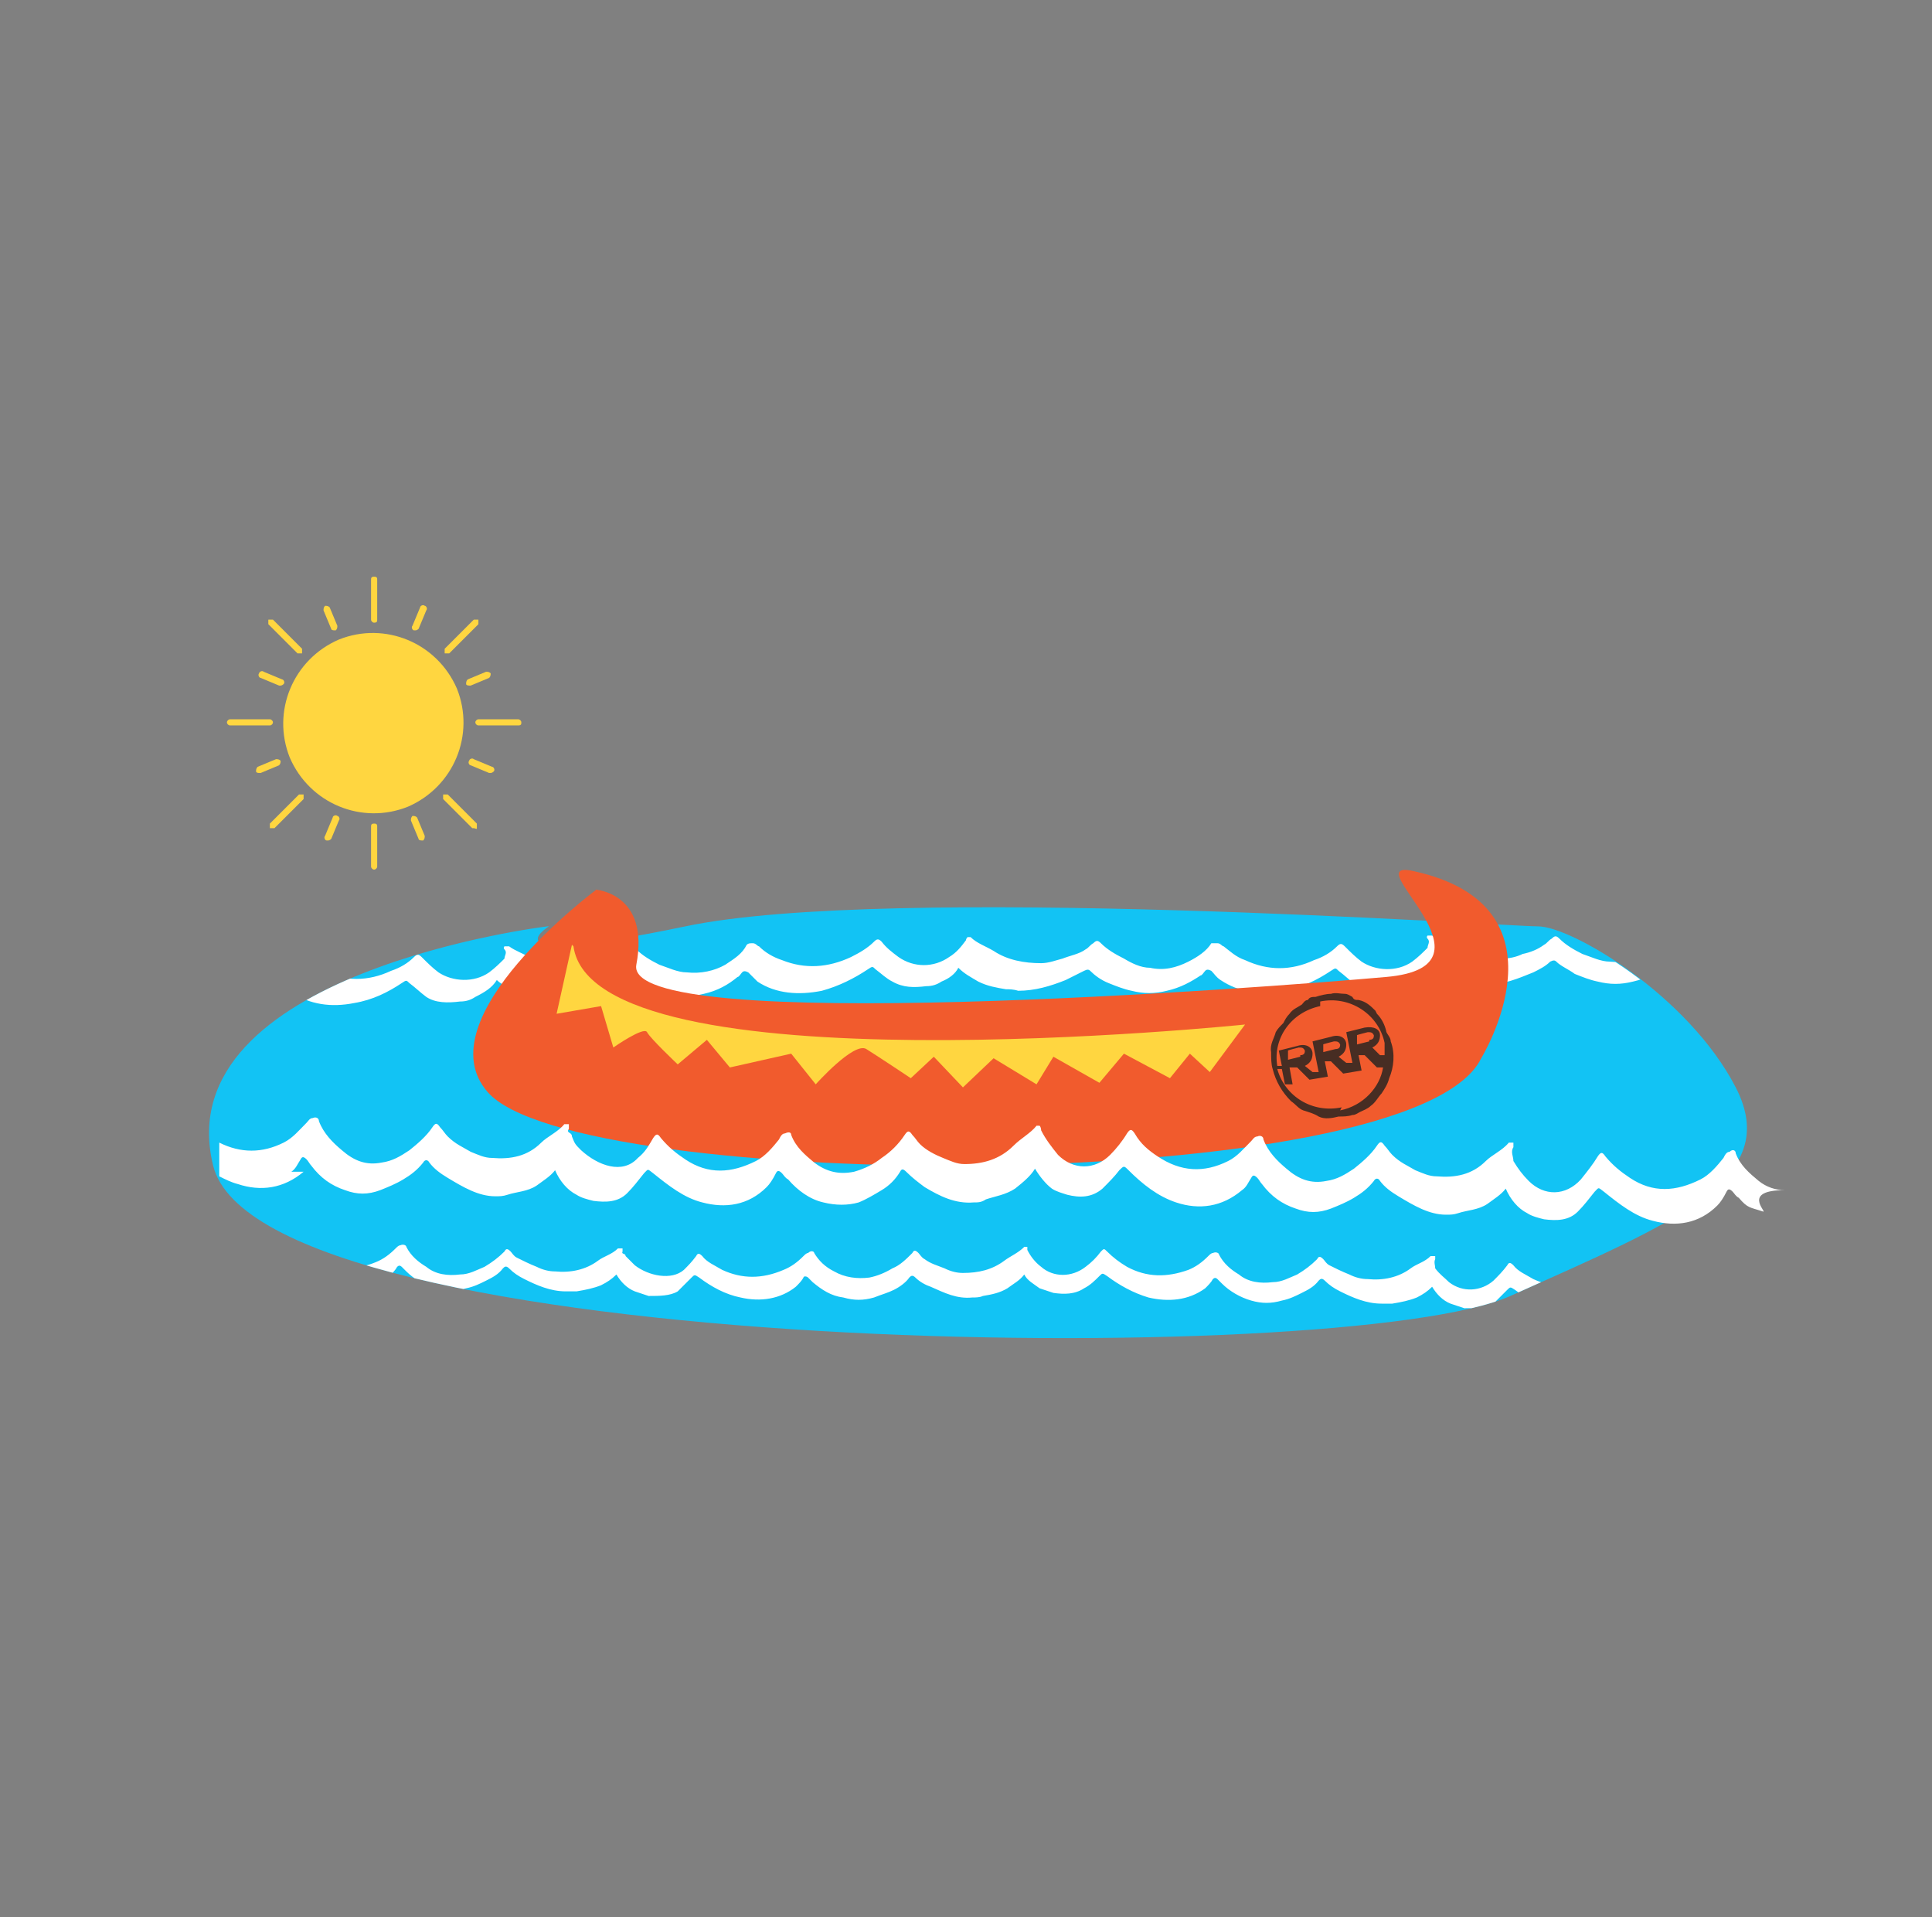 <?xml version="1.0" encoding="UTF-8"?> <svg xmlns="http://www.w3.org/2000/svg" xmlns:xlink="http://www.w3.org/1999/xlink" id="Layer_1" version="1.1" viewBox="0 0 126 125"><rect x="0" y="0" width="126" height="125" fill="#808080" stroke="none"/><defs><style> .st0 { fill: none; } .st1 { fill: #f15b2d; } .st2 { fill: #472d23; } .st3 { fill: #12c3f4; } .st4 { fill: #fff; } .st5 { clip-path: url(#clippath); } .st6 { fill: #ffd640; } </style><clipPath id="clippath"><path class="st0" d="M44.6,60.4c-13.4,2.8-8.9,0-8.9,0,0,0-24.9,3-21.8,15.6,3.1,12.6,73.9,13.3,84.6,8.5,10.7-4.8,17.8-7.6,14.7-13.6-3.1-6-10.7-10.4-12.9-10.4s-19.8-1.2-35.8-1.2-15.4.3-19.9,1.2"></path></clipPath></defs><path class="st3" d="M35.7,60.4s-24.9,3-21.8,15.6c3.1,12.6,73.9,13.3,84.6,8.5,10.7-4.8,17.8-7.6,14.7-13.6-3.1-6-10.7-10.5-12.9-10.5s-42.3-2.8-55.6,0c-13.4,2.8-8.9,0-8.9,0"></path><g class="st5"><path class="st4" d="M17.7,64.4c.1,0,.2-.2.3-.3.1-.1.2-.1.4,0,.2.2.3.4.6.6,1.2.8,2.6,1,4.1.7,1.2-.2,2.2-.7,3.1-1.3.3-.2.3-.2.5,0,.4.3.7.6,1.1.9.6.4,1.4.4,2.2.3.4,0,.7-.1,1-.3.6-.3,1.1-.6,1.4-1.1.3.3.8.5,1.2.7.6.3,1.2.3,1.9.4.2,0,.5,0,.8,0,1.2,0,2.1-.4,3.1-.8.4-.2.8-.4,1.1-.7.2-.1.3-.1.4,0,.3.3.8.6,1.2.8.5.2,1,.4,1.5.5.8.2,1.5.2,2.3,0,.9-.2,1.6-.6,2.2-1.1.1,0,.2-.2.3-.3.1-.1.2-.1.4,0,.2.2.4.4.6.6,1.2.8,2.7.9,4.2.6,1.1-.3,2.1-.8,3-1.4.3-.2.3-.2.5,0,.4.3.7.6,1.1.8.7.4,1.4.4,2.2.3.4,0,.7-.1,1-.3.5-.2.9-.5,1.1-.9.4.4.8.6,1.3.9.6.3,1.2.4,1.8.5.2,0,.5,0,.8.1,1.1,0,2.1-.3,3.1-.7.4-.2.8-.4,1.2-.6.2-.1.3-.1.4,0,.3.3.7.6,1.2.8.5.2,1,.4,1.5.5.8.2,1.5.2,2.3,0,.9-.2,1.6-.6,2.2-1,.1,0,.2-.2.3-.3.1-.1.2-.1.4,0,.2.2.3.4.6.6,1.2.8,2.6,1,4.1.7,1.2-.2,2.2-.7,3.1-1.3.3-.2.3-.2.5,0,.4.3.7.6,1.1.9.6.4,1.4.4,2.2.3.4,0,.7-.1,1-.3.6-.3,1.1-.6,1.4-1.1.3.3.8.5,1.2.7.6.3,1.2.3,1.9.4.2,0,.5,0,.8,0,1.2,0,2.1-.4,3.1-.8.4-.2.8-.4,1.1-.7.2-.1.3-.1.4,0,.3.3.8.5,1.2.8.5.2,1,.4,1.5.5.8.2,1.5.2,2.3,0,.9-.2,1.6-.6,2.2-1.1.1,0,.2-.2.3-.3.1-.1.2-.1.4,0,.2.2.4.4.6.6,1.2.8,2.7.9,4.2.6.4,0,.8-.2,1.1-.4v-1.5c-2.9,1.2-1.1,1.1-4.1,0-.6-.2-1.1-.5-1.5-.9-.1,0-.2-.2-.4-.2-.2,0-.3,0-.4.1-.3.6-.8.9-1.4,1.3-.7.4-1.6.6-2.5.5-.6,0-1.2-.3-1.8-.5-.6-.3-1.1-.6-1.5-1-.2-.2-.3-.2-.5,0-.2.1-.3.3-.5.4-.4.3-.9.5-1.4.6-.4.2-.9.3-1.3.3-1.1,0-2.2-.1-3.1-.7-.5-.3-1.1-.5-1.5-.8,0,0-.2,0-.3,0,0,0-.1.1,0,.2.2.2,0,.4,0,.6-.3.3-.6.6-1,.9-1,.7-2.4.6-3.3,0-.4-.3-.7-.6-1.1-1-.2-.2-.3-.2-.5,0-.4.4-.9.7-1.5.9-1.5.7-3,.7-4.5,0-.6-.2-1-.6-1.4-.9-.1,0-.2-.2-.4-.2-.2,0-.3,0-.4,0-.3.5-.9.9-1.5,1.2-.8.4-1.6.6-2.5.4-.6,0-1.2-.3-1.7-.6-.6-.3-1.1-.6-1.5-1-.2-.2-.3-.2-.5,0-.2.1-.3.3-.5.4-.4.3-1,.4-1.5.6-.4.1-.9.3-1.4.3-1.1,0-2.2-.2-3.1-.8-.5-.3-1.1-.5-1.5-.9,0,0,0,0-.1,0,0,0,0,0-.1,0,0,0-.1.1-.1.2,0,0,0,0,0,0-.3.4-.6.8-1.1,1.1-1,.7-2.3.7-3.3,0-.4-.3-.8-.6-1.1-1-.2-.2-.3-.2-.5,0-.4.4-.9.7-1.5,1-1.5.7-3,.8-4.5.2-.6-.2-1.1-.5-1.5-.9-.1,0-.2-.2-.4-.2-.2,0-.3,0-.4.1-.3.6-.8.9-1.4,1.3-.7.4-1.6.6-2.5.5-.6,0-1.2-.3-1.8-.5-.6-.3-1.1-.6-1.5-1-.2-.2-.3-.2-.5,0-.2.1-.3.3-.5.4-.4.3-.9.5-1.4.6-.4.2-.9.3-1.3.3-1.1,0-2.2-.1-3.1-.7-.5-.3-1.1-.5-1.5-.8,0,0-.2,0-.3,0,0,0-.1.1,0,.2.2.2,0,.4,0,.6-.3.3-.6.6-1,.9-1,.7-2.4.6-3.3,0-.4-.3-.7-.6-1.1-1-.2-.2-.3-.2-.5,0-.4.4-.9.7-1.5.9-1.5.7-3,.7-4.5,0-.6-.2-1-.6-1.4-.9-.1,0-.2-.2-.4-.2-.2,0-.3,0-.4,0-.3.5-.9.9-1.5,1.2-.5.3-1.1.4-1.7.5v1.4c.2,0,.4,0,.6,0,.9-.2,1.6-.6,2.2-1"></path><path class="st4" d="M25.4,83.2c.2-.2.4-.4.5-.6.1-.1.2-.1.3,0,0,0,.2.2.3.3.5.5,1.2.9,1.9,1.1.7.2,1.3.2,2,0,.5-.1.9-.3,1.3-.5.4-.2.8-.4,1.1-.8.1-.1.2-.2.4,0,.3.3.6.5,1,.7.8.4,1.7.8,2.7.8.2,0,.5,0,.7,0,.6-.1,1.1-.2,1.6-.4.4-.2.7-.4,1-.7.3.5.7.9,1.2,1.1.3.1.6.2.9.3.7,0,1.4,0,1.9-.3.3-.3.6-.6.9-.9.2-.2.2-.2.5,0,.8.6,1.7,1.1,2.7,1.3,1.3.3,2.6.1,3.6-.7.2-.2.4-.4.5-.6,0-.1.2-.1.3,0,0,0,.2.2.3.3.6.5,1.2.9,2,1,.7.2,1.3.2,2,0,.5-.2.9-.3,1.3-.5.4-.2.8-.5,1-.8.1-.1.2-.2.4,0,.3.3.7.5,1,.6.9.4,1.7.8,2.7.7.2,0,.5,0,.7-.1.6-.1,1.1-.2,1.6-.5.4-.3.8-.5,1.1-.9.2.4.6.6,1,.9.3.1.6.2.9.3.7.1,1.4.1,2-.3.4-.2.7-.5,1-.8.2-.2.2-.2.5,0,.8.6,1.7,1.1,2.7,1.4,1.3.3,2.6.2,3.7-.6.2-.2.4-.4.5-.6.1-.1.2-.1.3,0,0,0,.2.2.3.3.5.5,1.2.9,1.9,1.1.7.2,1.3.2,2,0,.5-.1.9-.3,1.3-.5.4-.2.8-.4,1.1-.8.1-.1.2-.2.4,0,.3.3.6.5,1,.7.8.4,1.7.8,2.7.8.2,0,.5,0,.7,0,.6-.1,1.1-.2,1.6-.4.4-.2.7-.4,1-.7.3.5.7.9,1.2,1.1.3.1.6.2.9.3.7,0,1.4,0,1.9-.3.3-.3.6-.6.9-.9.2-.2.2-.2.5,0,.8.6,1.7,1.1,2.7,1.3,1.3.3,2.6.1,3.6-.7.2-.2.4-.4.5-.6,0-.1.2-.1.3,0,.1,0,.2.2.3.3,2.4,2.1-.7.4,2,1,.2,0,.4,0,.6,0v-1.4c-.5,0-1-.2-1.5-.5-.6-.3-1.1-.7-1.3-1.2,0-.1-.2-.2-.4,0-.1,0-.2.1-.3.2-.4.4-.8.7-1.3.9-1.4.6-2.7.6-4,0-.5-.3-1-.5-1.3-.9-.2-.2-.3-.2-.4,0-.3.4-.6.7-.9,1-.8.7-2,.8-2.9.1-.3-.3-.6-.5-.9-.9,0-.2-.1-.4,0-.6,0,0,0-.1,0-.2,0,0-.2,0-.3,0-.4.4-.9.5-1.3.8-.8.6-1.8.8-2.8.7-.4,0-.8-.1-1.2-.3-.5-.2-.9-.4-1.3-.6-.2-.1-.3-.3-.4-.4-.2-.2-.3-.2-.4,0-.4.4-.8.7-1.3,1-.5.2-1,.5-1.6.5-.8.1-1.6,0-2.2-.5-.5-.3-1-.7-1.3-1.3,0-.1-.2-.2-.4-.1-.1,0-.2.1-.3.2-.4.4-.8.7-1.3.9-1.4.5-2.7.5-4-.2-.5-.3-.9-.6-1.3-1-.2-.2-.2-.2-.4,0-.3.4-.6.7-1,1-.9.7-2.1.7-2.9,0-.4-.3-.7-.7-.9-1.1,0,0,0,0,0,0,0,0,0-.1,0-.2,0,0,0,0-.1,0,0,0,0,0-.1,0-.4.4-.9.6-1.3.9-.8.6-1.7.8-2.7.8-.4,0-.8-.1-1.2-.3-.5-.2-.9-.3-1.3-.6-.2-.1-.3-.3-.4-.4-.2-.2-.3-.2-.4,0-.4.4-.8.8-1.3,1-.5.3-1,.5-1.5.6-.8.1-1.6,0-2.3-.4-.6-.3-1-.7-1.3-1.2,0-.1-.2-.2-.4,0-.1,0-.2.1-.3.2-.4.4-.8.7-1.3.9-1.4.6-2.7.6-4,0-.5-.3-1-.5-1.3-.9-.2-.2-.3-.2-.4,0-.3.4-.5.6-.8.9-.8.7-2.3.4-3.2-.3-.3-.3-.3-.3-.6-.6,0-.2-.3-.1-.2-.3,0,0,0-.1,0-.2,0,0-.2,0-.3,0-.4.4-.9.5-1.3.8-.8.6-1.8.8-2.8.7-.4,0-.8-.1-1.2-.3-.5-.2-.9-.4-1.3-.6-.2-.1-.3-.3-.4-.4-.2-.2-.3-.2-.4,0-.4.4-.8.7-1.3,1-.5.2-1,.5-1.6.5-.8.1-1.6,0-2.2-.5-.5-.3-1-.7-1.3-1.3,0-.1-.2-.2-.4-.1-.1,0-.2.1-.3.2-.4.4-.8.7-1.3.9-1.2.5-2.5.5-3.6,0v1.5c.3.2.7.3,1,.4,1.3.3,2.6.2,3.7-.6"></path></g><g><path class="st1" d="M38.9,58s-11.3,8.4-7.1,13.2c5.7,6.6,60.4,6.9,64.8-2.2,0,0,6.1-9.9-4.4-12.2-4-.9,6.2,6.2-1.8,6.9-7.9.7-49.8,3.9-48.9-.8.9-4.7-2.7-4.9-2.7-4.9"></path><path class="st2" d="M87.5,72.2c-1.9.4-3.7-.7-4.2-2.5h.3c0,0,.2,1,.2,1h.5c0,0-.2-1.1-.2-1.1h.5c0,0,.8.8.8.8h0s1.2-.2,1.2-.2l-.2-1h.4c0,0,.8.8.8.8l1.2-.2-.2-1h.4c0,0,.8.8.8.8h.4c-.2,1.3-1.3,2.5-2.8,2.8M84.8,68.9l-.8.2v-.6c-.1,0,.7-.2.7-.2.2,0,.3,0,.4.2,0,.1,0,.3-.3.3M87.1,68.4l-.8.2v-.5c-.1,0,.7-.2.7-.2.2,0,.3,0,.4.2,0,.1,0,.3-.3.3M89.3,67.9l-.8.2v-.6c-.1,0,.7-.2.7-.2.2,0,.3,0,.4.2,0,.1,0,.3-.3.3M86.1,65.3c1.9-.4,3.8.8,4.2,2.7,0,.3,0,.5,0,.8h-.3c0,0-.5-.5-.5-.5.4-.2.5-.5.5-.8,0-.4-.4-.6-1-.5l-1.2.3.4,2h-.4c0,0-.5-.4-.5-.4.4-.2.5-.5.5-.8,0-.4-.4-.7-1-.5l-1.2.3.4,2h-.4c0,0-.5-.4-.5-.4.4-.2.5-.5.5-.8,0-.4-.4-.7-1-.5l-1.2.3.2,1h-.3c-.3-1.8.9-3.5,2.8-3.9M89.7,65.9c-.3-.3-.6-.6-1.1-.7-.2,0-.3,0-.4-.2-.2-.1-.3-.2-.5-.2-.3,0-.6-.1-.9,0-.3,0-.7.1-1,.2-.2,0-.4,0-.5.2-.2,0-.3.2-.4.3-.3.2-.6.3-.8.6-.2.2-.3.4-.4.6-.2.2-.4.4-.5.6-.1.4-.4.8-.3,1.3,0,.4,0,.8.1,1.1.2.8.6,1.5,1.2,2.1.3.2.5.5.8.6.3.1.7.2,1,.4.4.2.9.1,1.3,0,.3,0,.6,0,.9-.1.2,0,.3-.1.5-.2.2-.1.5-.2.7-.4.3-.2.5-.6.7-.8.2-.3.4-.6.5-1,.3-.7.4-1.6.1-2.4,0-.3-.3-.5-.3-.7-.1-.4-.3-.8-.6-1.1"></path><path class="st6" d="M37.3,61.6l-1,4.5,2.9-.5.8,2.7s2-1.4,2.2-1c.2.4,2,2.1,2,2.1l1.9-1.6,1.5,1.8,4-.9,1.6,2s2.5-2.8,3.3-2.3c.8.5,2.9,1.9,2.9,1.9l1.5-1.4,1.9,2,2-1.9,2.8,1.7,1.1-1.8,3,1.7,1.6-1.9,3,1.6,1.3-1.6,1.3,1.2,2.3-3.1s-42.5,4.4-43.8-5.1"></path><path class="st6" d="M29.8,44.9c1.2,3-.2,6.4-3.2,7.7-3,1.2-6.4-.2-7.7-3.2-1.2-3,.2-6.4,3.2-7.7,3-1.2,6.4.2,7.7,3.2"></path><path class="st6" d="M21.8,41.1c0,0-.2,0-.2-.1l-.5-1.2c0-.1,0-.2.1-.3.1,0,.2,0,.3.1l.5,1.2c0,.1,0,.2-.1.3,0,0,0,0,0,0"></path><path class="st6" d="M27.5,54.8c0,0-.2,0-.2-.1l-.5-1.2c0-.1,0-.2.1-.3.1,0,.2,0,.3.1l.5,1.2c0,.1,0,.2-.1.3,0,0,0,0,0,0"></path><path class="st6" d="M19.6,42.6c0,0-.1,0-.2,0l-1.9-1.9c0,0,0-.2,0-.3,0,0,.2,0,.3,0l1.9,1.9c0,0,0,.2,0,.3,0,0-.1,0-.2,0"></path><path class="st6" d="M31,54c0,0-.1,0-.2,0l-1.9-1.9c0,0,0-.2,0-.3,0,0,.2,0,.3,0l1.9,1.9c0,0,0,.2,0,.3s-.1,0-.2,0"></path><path class="st6" d="M24.4,40.6c-.1,0-.2-.1-.2-.2v-2.6c0-.1,0-.2.2-.2s.2.1.2.2v2.6c0,.1,0,.2-.2.2"></path><path class="st6" d="M24.4,56.7c-.1,0-.2-.1-.2-.2v-2.6c0-.1,0-.2.2-.2s.2.1.2.2v2.6c0,.1-.1.2-.2.2"></path><path class="st6" d="M29.2,42.6c0,0-.1,0-.2,0,0,0,0-.2,0-.3l1.9-1.9c0,0,.2,0,.3,0,0,0,0,.2,0,.3l-1.9,1.9s-.1,0-.2,0"></path><path class="st6" d="M17.8,54c0,0-.1,0-.2,0,0,0,0-.2,0-.3l1.9-1.9c0,0,.2,0,.3,0,0,0,0,.2,0,.3l-1.9,1.9s0,0-.2,0"></path><path class="st6" d="M33.8,47.3h-2.6c-.1,0-.2-.1-.2-.2s.1-.2.2-.2h2.6c.1,0,.2.1.2.2s0,.2-.2.2"></path><path class="st6" d="M17.6,47.3h-2.6c-.1,0-.2-.1-.2-.2s.1-.2.2-.2h2.6c.1,0,.2.1.2.2s-.1.2-.2.2"></path><path class="st6" d="M27,41.1s0,0,0,0c-.1,0-.2-.2-.1-.3l.5-1.2c0-.1.2-.2.3-.1.1,0,.2.2.1.3l-.5,1.2c0,0-.1.1-.2.1"></path><path class="st6" d="M21.3,54.8s0,0,0,0c-.1,0-.2-.2-.1-.3l.5-1.2c0-.1.2-.2.3-.1.1,0,.2.2.1.3l-.5,1.2c0,0-.1.1-.2.1"></path><path class="st6" d="M30.6,44.7c0,0-.2,0-.2-.1,0-.1,0-.2.1-.3l1.2-.5c.1,0,.2,0,.3.1,0,.1,0,.2-.1.3l-1.2.5s0,0,0,0"></path><path class="st6" d="M16.9,50.4c0,0-.2,0-.2-.1,0-.1,0-.2.1-.3l1.2-.5c.1,0,.2,0,.3.1,0,.1,0,.2-.1.3l-1.2.5s0,0,0,0"></path><path class="st6" d="M31.9,50.4s0,0,0,0l-1.2-.5c-.1,0-.2-.2-.1-.3,0-.1.2-.2.3-.1l1.2.5c.1,0,.2.2.1.3,0,0-.1.1-.2.1"></path><path class="st6" d="M18.2,44.7s0,0,0,0l-1.2-.5c-.1,0-.2-.2-.1-.3,0-.1.2-.2.3-.1l1.2.5c.1,0,.2.2.1.3,0,0-.1.1-.2.1"></path><path class="st4" d="M19,76.4c.3-.2.4-.5.6-.8.1-.2.2-.2.4,0,.1.1.2.3.3.4.6.8,1.3,1.3,2.2,1.6.8.3,1.5.3,2.3,0,.5-.2,1-.4,1.5-.7.5-.3.9-.6,1.3-1.1.1-.2.3-.2.4,0,.3.4.7.7,1.2,1,1,.6,2,1.2,3.1,1.2.3,0,.5,0,.8-.1.6-.2,1.3-.2,1.9-.6.4-.3.9-.6,1.2-1,.3.7.8,1.3,1.4,1.6.3.2.7.3,1.1.4.8.1,1.6.1,2.2-.5.4-.4.7-.8,1.1-1.3.3-.3.2-.3.6,0,1,.8,2,1.6,3.2,1.9,1.5.4,3,.2,4.2-1,.2-.2.4-.5.6-.9.1-.2.2-.2.4,0,.1.1.2.3.4.4.6.7,1.4,1.3,2.3,1.5.8.2,1.6.2,2.3,0,.5-.2,1-.5,1.5-.8.5-.3.9-.7,1.2-1.2.1-.2.2-.2.4,0,.4.4.8.7,1.2,1,1,.6,2,1.1,3.2,1,.3,0,.5,0,.8-.2.6-.2,1.3-.3,1.9-.7.5-.4,1-.8,1.3-1.3.3.5.7,1,1.1,1.3.3.2.7.3,1,.4.8.2,1.6.2,2.3-.4.4-.4.8-.8,1.1-1.2.3-.3.3-.3.6,0,.9.9,1.9,1.7,3.1,2.1,1.5.5,3,.3,4.3-.8.3-.2.4-.5.6-.8.1-.2.2-.2.4,0,.1.1.2.3.3.4.6.8,1.3,1.3,2.2,1.6.8.3,1.5.3,2.3,0,.5-.2,1-.4,1.5-.7.5-.3.9-.6,1.3-1.1.1-.2.3-.2.4,0,.3.4.7.7,1.2,1,1,.6,2,1.2,3.1,1.2.3,0,.5,0,.8-.1.6-.2,1.3-.2,1.9-.6.4-.3.9-.6,1.2-1,.3.7.8,1.3,1.4,1.6.3.2.7.3,1.1.4.8.1,1.6.1,2.2-.5.4-.4.7-.8,1.1-1.3.3-.3.2-.3.6,0,1,.8,2,1.6,3.2,1.9,1.5.4,3,.2,4.2-1,.2-.2.4-.5.6-.9.1-.2.2-.2.4,0,.1.1.2.3.4.4.6.7.7.6,1.6.9.2,0-1.4-1.4,1.4-1.4h0c-.6,0-1.2-.2-1.7-.6-.6-.5-1.2-1-1.5-1.8,0-.2-.2-.3-.4-.1-.2,0-.3.2-.4.4-.4.5-.9,1.1-1.5,1.4-1.6.8-3.1.9-4.6-.1-.6-.4-1.1-.8-1.6-1.4-.2-.3-.3-.3-.5,0-.3.5-.7,1-1.1,1.5-1,1.1-2.4,1.1-3.4.1-.4-.4-.7-.8-1-1.3,0-.3-.2-.6,0-.9,0,0,0-.2,0-.3-.1,0-.2,0-.3,0-.4.5-1.1.8-1.5,1.2-.9.9-2,1.1-3.2,1-.5,0-.9-.2-1.4-.4-.5-.3-1-.5-1.5-1-.2-.2-.3-.4-.5-.6-.2-.3-.3-.3-.5,0-.4.6-1,1.1-1.5,1.5-.6.4-1.1.7-1.8.8-1,.2-1.8-.1-2.6-.8-.6-.5-1.2-1.1-1.5-1.9,0-.2-.2-.3-.4-.2-.2,0-.3.2-.4.3-.5.5-.9,1-1.5,1.3-1.6.8-3.1.7-4.6-.3-.6-.4-1.1-.8-1.5-1.5-.2-.3-.3-.3-.5,0-.3.5-.7,1-1.1,1.4-1,1-2.4,1-3.4,0-.4-.5-.8-1-1.1-1.6,0,0,0,0,0,0,0,0,0-.2-.1-.3,0,0,0,0-.1,0,0,0-.1,0-.1,0-.4.5-1,.8-1.5,1.3-.9.9-2,1.2-3.2,1.2-.5,0-.9-.2-1.4-.4-.5-.2-1.1-.5-1.5-.9-.2-.2-.3-.4-.5-.6-.2-.3-.3-.3-.5,0-.4.6-.9,1.1-1.5,1.5-.5.4-1.1.7-1.8.9-1,.2-1.8,0-2.6-.6-.6-.5-1.2-1-1.5-1.8,0-.2-.2-.2-.4-.1-.2,0-.3.2-.4.4-.4.5-.9,1.1-1.5,1.4-1.6.8-3.1.9-4.6-.1-.6-.4-1.1-.8-1.6-1.4-.2-.3-.3-.3-.5,0-.3.5-.5.9-1,1.3-1,1.1-2.6.5-3.7-.5-.4-.4-.4-.4-.6-.9,0-.3-.4-.2-.2-.5,0,0,0-.2,0-.3-.1,0-.2,0-.3,0-.4.5-1.1.8-1.5,1.2-.9.9-2,1.1-3.2,1-.5,0-.9-.2-1.4-.4-.5-.3-1-.5-1.5-1-.2-.2-.3-.4-.5-.6-.2-.3-.3-.3-.5,0-.4.6-1,1.1-1.5,1.5-.6.4-1.1.7-1.8.8-1,.2-1.8-.1-2.6-.8-.6-.5-1.2-1.1-1.5-1.9,0-.2-.2-.3-.4-.2-.2,0-.3.2-.4.3-.5.5-.9,1-1.5,1.3-1.4.7-2.8.7-4.2,0v2.2c.4.2.8.4,1.2.5,1.5.5,3,.3,4.3-.8"></path></g></svg> 